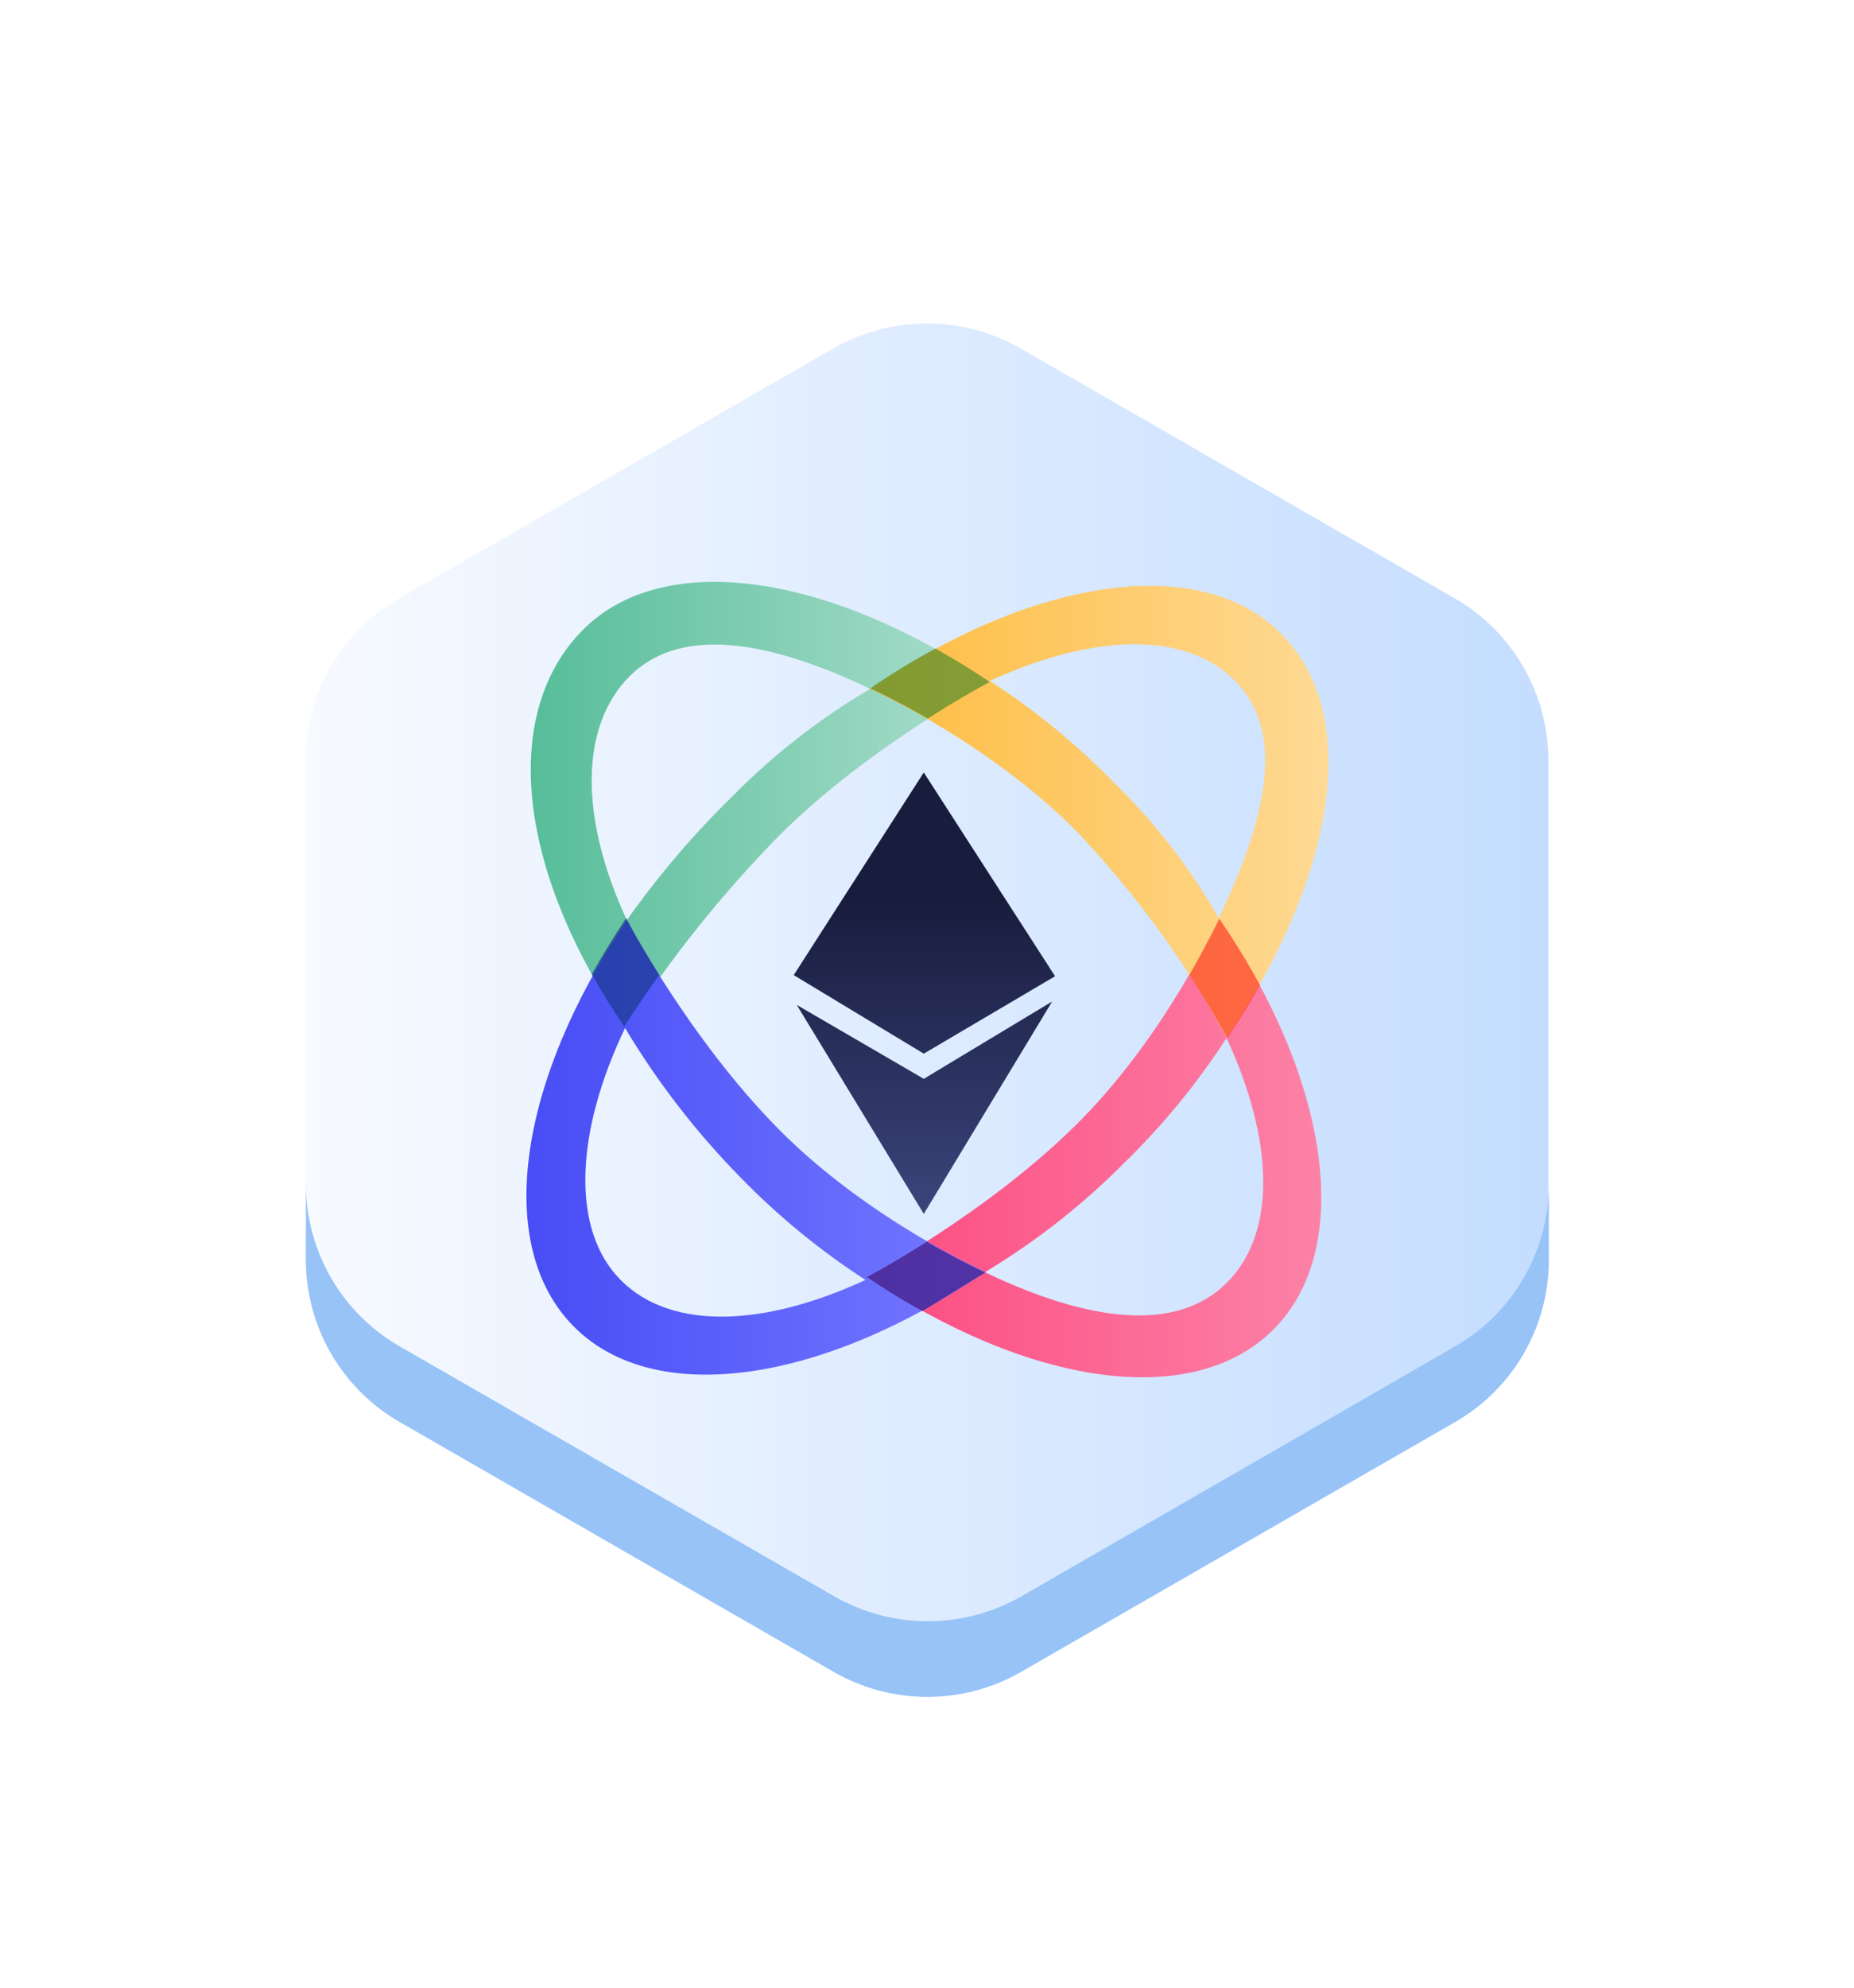 <?xml version="1.0" encoding="UTF-8"?>
<svg width="196px" height="210px" viewBox="0 0 196 210" version="1.1" xmlns="http://www.w3.org/2000/svg" xmlns:xlink="http://www.w3.org/1999/xlink">
    <title>ethglobal-badge</title>
    <defs>
        <filter x="-32.6%" y="-29.5%" width="165.2%" height="158.9%" filterUnits="objectBoundingBox" id="filter-1">
            <feOffset dx="0" dy="2" in="SourceAlpha" result="shadowOffsetOuter1"></feOffset>
            <feGaussianBlur stdDeviation="10" in="shadowOffsetOuter1" result="shadowBlurOuter1"></feGaussianBlur>
            <feColorMatrix values="0 0 0 0 0.588   0 0 0 0 0.82   0 0 0 0 0.992  0 0 0 0.12 0" type="matrix" in="shadowBlurOuter1" result="shadowMatrixOuter1"></feColorMatrix>
            <feMerge>
                <feMergeNode in="shadowMatrixOuter1"></feMergeNode>
                <feMergeNode in="SourceGraphic"></feMergeNode>
            </feMerge>
        </filter>
        <linearGradient x1="-2.02780461e-15%" y1="50.003%" x2="100%" y2="50.003%" id="linearGradient-2">
            <stop stop-color="#F7FAFF" offset="0%"></stop>
            <stop stop-color="#C4DDFF" offset="100%"></stop>
        </linearGradient>
        <linearGradient x1="-0.165%" y1="49.995%" x2="100%" y2="49.995%" id="linearGradient-3">
            <stop stop-color="#51BB96" offset="0%"></stop>
            <stop stop-color="#ABDECC" offset="100%"></stop>
        </linearGradient>
        <linearGradient x1="0%" y1="50.008%" x2="100.138%" y2="50.008%" id="linearGradient-4">
            <stop stop-color="#FC4B81" offset="0%"></stop>
            <stop stop-color="#FC86A9" offset="100%"></stop>
        </linearGradient>
        <linearGradient x1="0%" y1="49.993%" x2="100.008%" y2="49.993%" id="linearGradient-5">
            <stop stop-color="#FEBC40" offset="0%"></stop>
            <stop stop-color="#FEDC9B" offset="100%"></stop>
        </linearGradient>
        <linearGradient x1="-0.01%" y1="50.08%" x2="100%" y2="50.08%" id="linearGradient-6">
            <stop stop-color="#4449F5" offset="0%"></stop>
            <stop stop-color="#7579FF" offset="100%"></stop>
        </linearGradient>
        <linearGradient x1="49.982%" y1="45.776%" x2="49.982%" y2="188.489%" id="linearGradient-7">
            <stop stop-color="#181D3E" offset="0%"></stop>
            <stop stop-color="#464F8C" offset="100%"></stop>
        </linearGradient>
        <linearGradient x1="50%" y1="-47.237%" x2="50%" y2="141.711%" id="linearGradient-8">
            <stop stop-color="#181D3E" offset="0%"></stop>
            <stop stop-color="#464F8C" offset="100%"></stop>
        </linearGradient>
    </defs>
    <g id="Page-1" stroke="none" stroke-width="1" fill="none" fill-rule="evenodd">
        <g id="Home" transform="translate(-1014, -847)">
            <g id="ethglobal-badge" filter="url(#filter-1)" transform="translate(1046, 879)">
                <path d="M75.91,2.82 L121.78,29.21 C127.906,32.735 131.684,39.262 131.69,46.33 L131.69,99.11 C131.685,106.175 127.906,112.7 121.78,116.22 L75.91,142.61 C69.771,146.14 62.219,146.14 56.08,142.61 L10.21,116.22 C4.079,112.704 0.295,106.178 0.29,99.11 L0.29,46.33 C0.294,39.259 4.077,32.729 10.21,29.21 L56.08,2.82 C62.219,-0.71 69.771,-0.71 75.91,2.82 Z" id="Path" fill="url(#linearGradient-2)"></path>
                <path d="M121.83,108.25 L76,134.64 C69.861,138.17 62.309,138.17 56.17,134.64 L10.26,108.25 C4.13,104.728 0.348,98.2 0.34,91.13 L0.34,99.13 C0.349,106.197 4.132,112.721 10.26,116.24 L56.13,142.63 C62.269,146.16 69.821,146.16 75.96,142.63 L121.83,116.24 C127.956,112.72 131.735,106.195 131.74,99.13 L131.74,91.13 C131.734,98.198 127.956,104.725 121.83,108.25 Z" id="Path" fill="#97C3F7"></path>
                <path d="M72.63,38.09 C55.73,26.68 38.24,23.9 29.63,32.54 C21.02,41.18 22.46,57.63 34.11,74.65 C38.871,67.243 44.387,60.35 50.57,54.08 C60.16,44.62 72.63,38.09 72.63,38.09 Z M34.27,63.21 C29.27,52.44 29.27,42.78 34.53,37.48 C39.79,32.18 48.93,33.48 60,38.78 C54.695,41.891 49.821,45.684 45.5,50.06 C41.365,54.093 37.606,58.494 34.27,63.21 Z" id="Shape" fill="url(#linearGradient-3)" fill-rule="nonzero"></path>
                <path d="M59.65,100.89 C76.55,112.31 94.04,115.09 102.65,106.44 C111.26,97.79 108.5,80 96.85,63 C96.85,63 91.3,75.43 81.71,84.89 C72.12,94.35 59.65,100.89 59.65,100.89 Z M97.65,75.63 C102.65,86.4 103.01,96.21 97.71,101.51 C92.41,106.81 83.19,105.71 72.12,100.41 C77.461,97.202 82.385,93.346 86.78,88.93 C90.907,84.922 94.567,80.461 97.69,75.63 L97.65,75.63 Z" id="Shape" fill="url(#linearGradient-4)" fill-rule="nonzero"></path>
                <path d="M97.69,75.63 C109.1,58.73 112.08,41.63 103.44,32.95 C94.8,24.27 77,27.13 60,38.78 C60,38.78 72.44,44.33 81.9,53.92 C88.084,60.44 93.392,67.738 97.69,75.63 L97.69,75.63 Z M72.63,37.94 C83.4,33 93.2,32.58 98.51,37.88 C103.82,43.18 102.15,51.88 96.85,63.01 C93.887,57.804 90.212,53.038 85.93,48.85 C81.926,44.72 77.464,41.059 72.63,37.94 L72.63,37.94 Z" id="Shape" fill="url(#linearGradient-5)" fill-rule="nonzero"></path>
                <path d="M34.27,63.21 C22.86,80.11 20.08,97.6 28.72,106.21 C37.36,114.82 55.13,112.03 72.16,100.38 C72.16,100.38 59.72,94.83 50.26,85.24 C40.8,75.65 34.27,63.21 34.27,63.21 Z M59.53,101.21 C48.76,106.21 38.96,106.57 33.65,101.27 C28.34,95.97 28.78,85.69 34.08,74.61 C37.495,80.315 41.573,85.595 46.23,90.34 C50.238,94.467 54.699,98.127 59.53,101.25 L59.53,101.21 Z" id="Shape" fill="url(#linearGradient-6)" fill-rule="nonzero"></path>
                <polygon id="Path" fill="url(#linearGradient-7)" fill-rule="nonzero" points="79.54 69.14 65.66 47.61 51.91 69.02 65.66 77.32"></polygon>
                <polygon id="Path" fill="url(#linearGradient-8)" fill-rule="nonzero" points="52.23 72.17 65.66 94.25 79.23 71.81 65.66 79.98"></polygon>
                <path d="M72.16,100.44 C72.16,100.44 71.27,101.01 71.57,100.84 C71.87,100.67 71.96,100.58 72.16,100.44 C72.16,100.44 69.62,99.31 65.98,97.19 C62.25,99.56 59.65,100.92 59.65,100.92 C61.597,102.253 63.553,103.453 65.52,104.52" id="Path" fill="#43167E" fill-rule="nonzero" opacity="0.7"></path>
                <path d="M93.74,69 C96.26,72.91 97.74,75.66 97.74,75.66 C99,73.8 100.15,71.93 101.2,70.07 C99.887,67.665 98.452,65.329 96.9,63.07 C96.9,63.07 95.77,65.44 93.74,69 Z" id="Path" fill="#FD3925" fill-rule="nonzero" opacity="0.7"></path>
                <path d="M37.7,69 C35.46,65.45 34.19,63 34.19,63 C32.85,65 31.65,67 30.56,68.92 C31.58,70.747 32.723,72.59 33.99,74.45 C33.99,74.45 35.35,72.28 37.7,69 Z" id="Path" fill="#193A8F" fill-rule="nonzero" opacity="0.7"></path>
                <path d="M66.89,34.52 C64.521,35.802 62.222,37.207 60,38.73 C60,38.73 62.49,39.84 66.08,41.92 C69.93,39.46 72.63,38.05 72.63,38.05 C70.72,36.76 68.8,35.58 66.89,34.52 Z" id="Path" fill="#4F8C28" fill-rule="nonzero" opacity="0.7"></path>
            </g>
        </g>
    </g>
</svg>